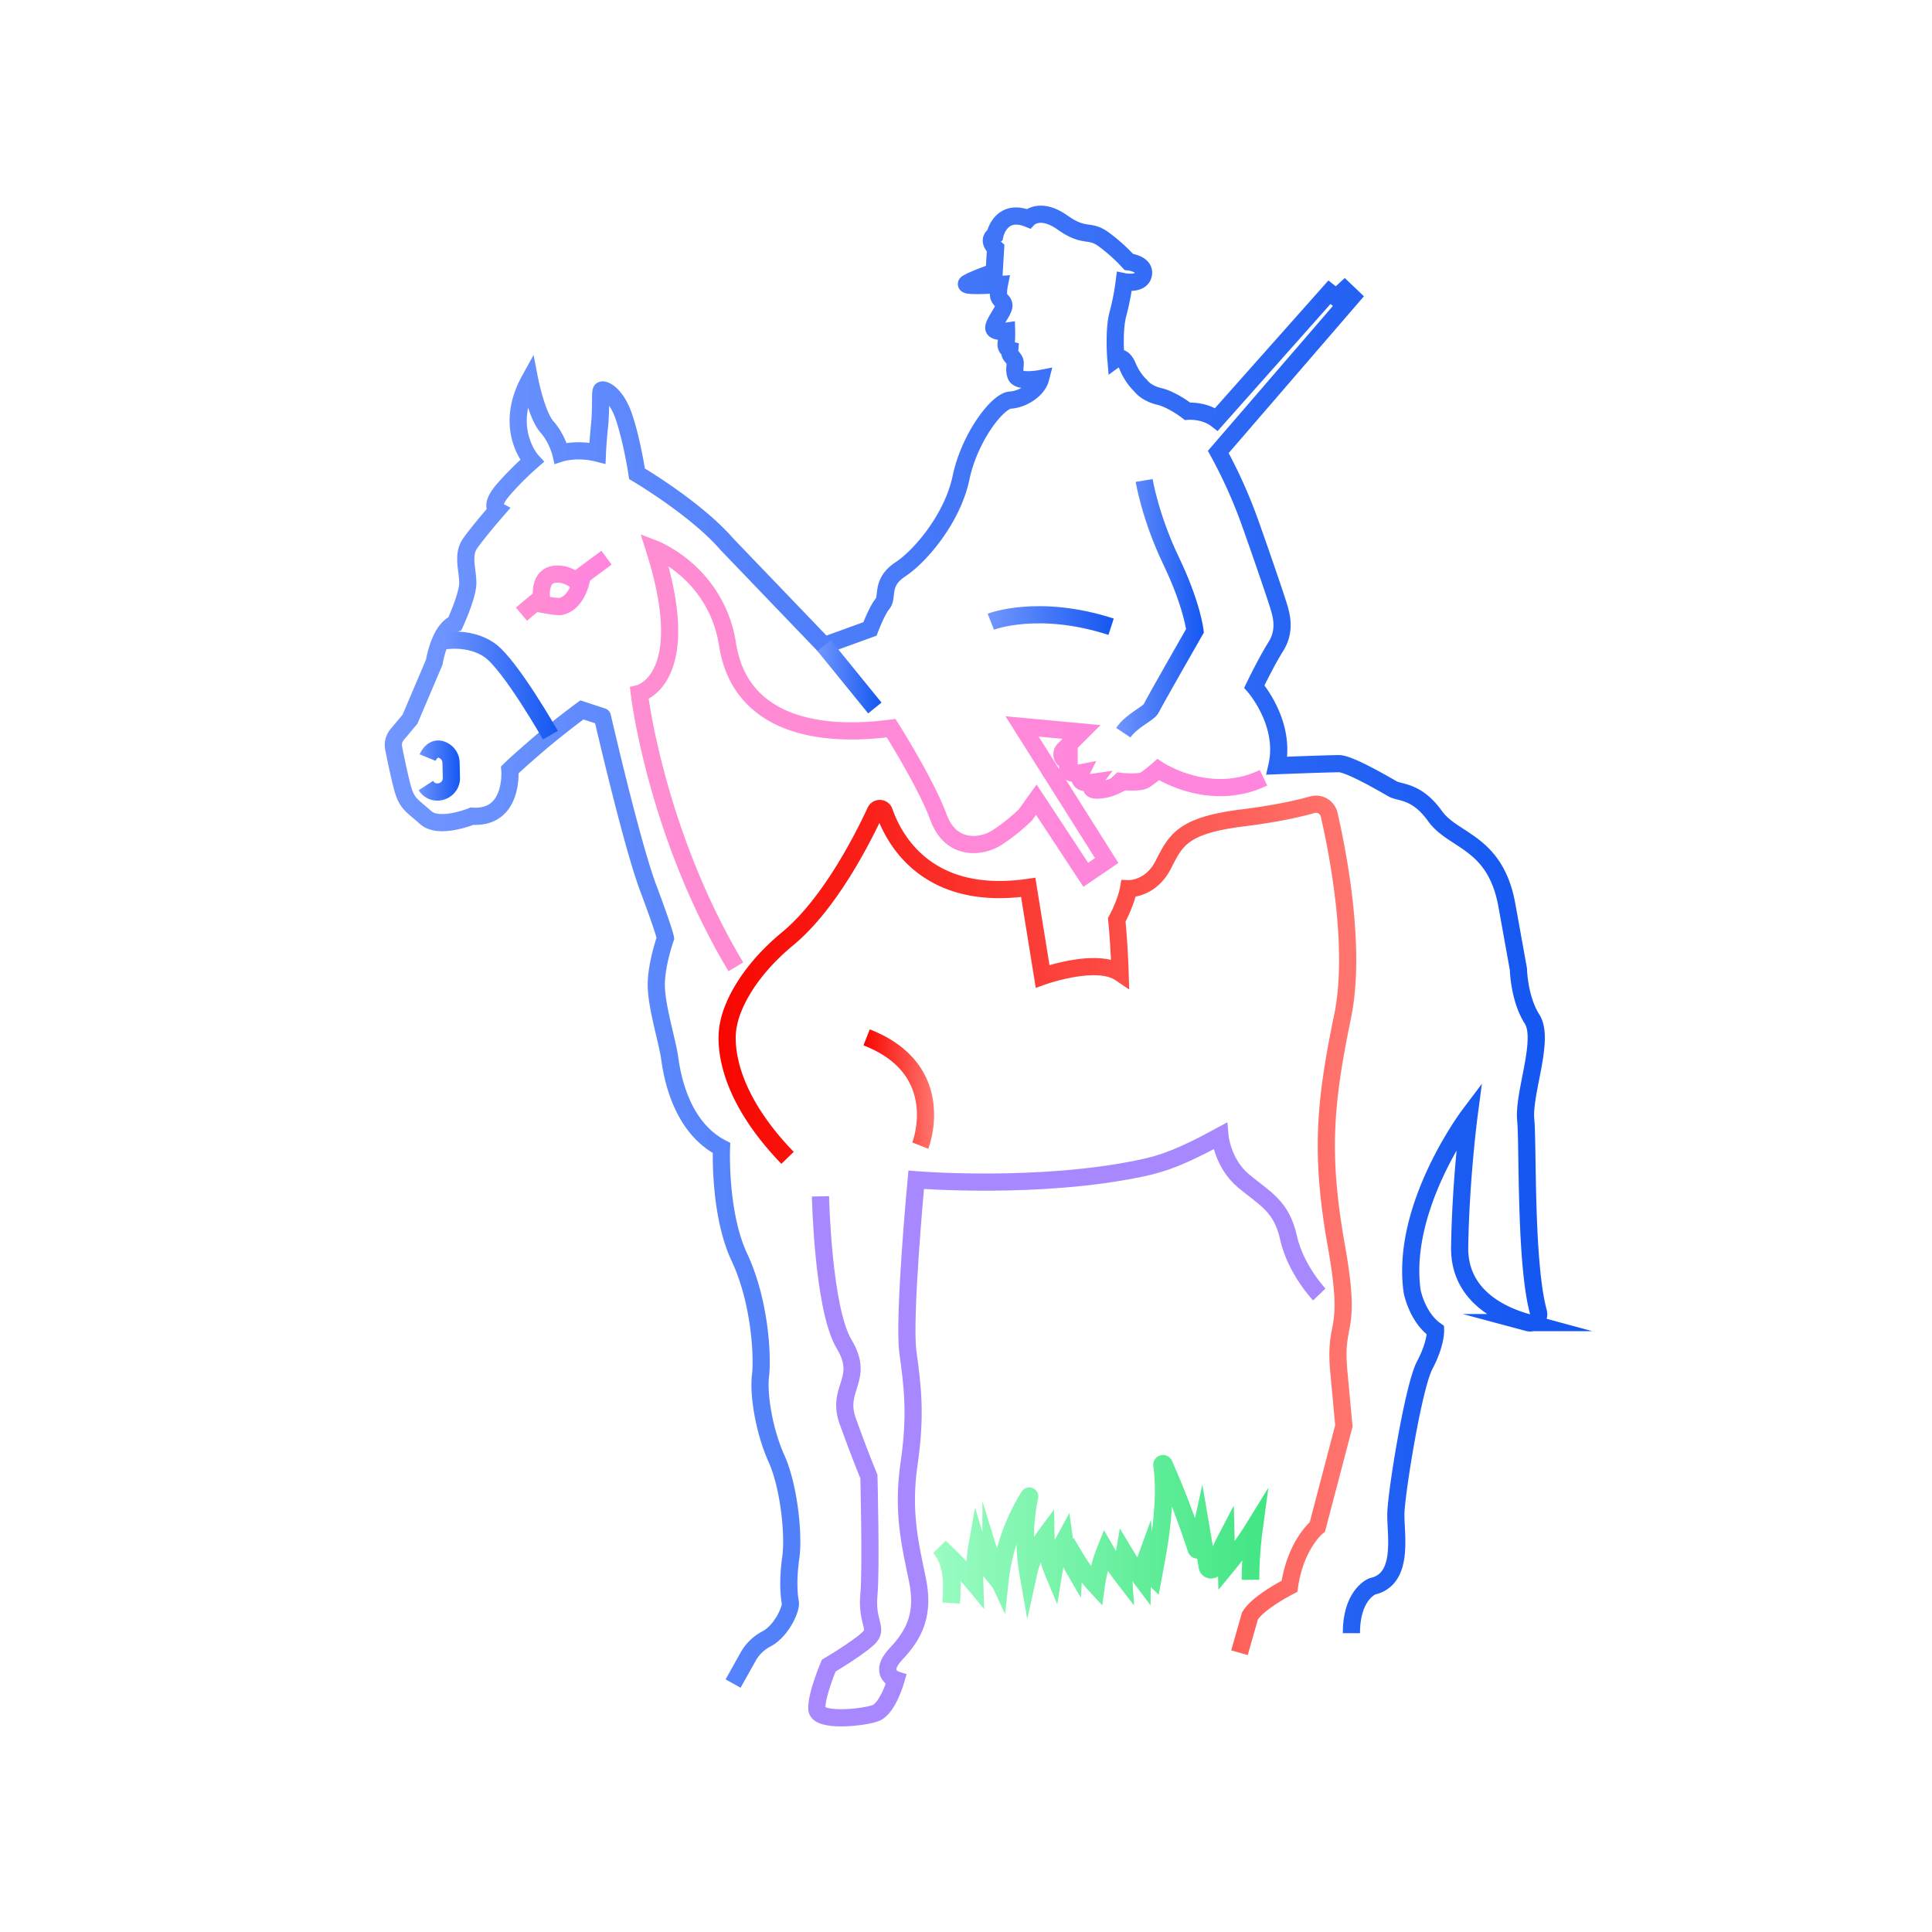 <svg id="Layer_1" data-name="Layer 1" xmlns="http://www.w3.org/2000/svg" xmlns:xlink="http://www.w3.org/1999/xlink" viewBox="0 0 2136.78 2136.78"><defs><style>.cls-1,.cls-10,.cls-11,.cls-12,.cls-13,.cls-2,.cls-3,.cls-4,.cls-5,.cls-6,.cls-7,.cls-8,.cls-9{fill:none;stroke-miterlimit:10;}.cls-1{stroke-width:19.45px;stroke:url(#linear-gradient);}.cls-10,.cls-11,.cls-12,.cls-13,.cls-2,.cls-3,.cls-4,.cls-5,.cls-6,.cls-7,.cls-8,.cls-9{stroke-width:19px;}.cls-2{stroke:url(#linear-gradient-2);}.cls-3{stroke:url(#linear-gradient-3);}.cls-4{stroke:url(#linear-gradient-4);}.cls-5{stroke:#a888ff;}.cls-6{stroke:url(#linear-gradient-5);}.cls-7{stroke:url(#linear-gradient-6);}.cls-8{stroke:url(#linear-gradient-7);}.cls-9{stroke:url(#linear-gradient-8);}.cls-10{stroke:url(#linear-gradient-9);}.cls-11{stroke:url(#linear-gradient-10);}.cls-12{stroke:url(#linear-gradient-11);}.cls-13{stroke:url(#linear-gradient-12);}</style><linearGradient id="linear-gradient" x1="1032.07" y1="1699.98" x2="1402.89" y2="1699.98" gradientUnits="userSpaceOnUse"><stop offset="0" stop-color="#9afcc2"/><stop offset="1" stop-color="#41e583"/></linearGradient><linearGradient id="linear-gradient-2" x1="570.62" y1="647.86" x2="676.49" y2="647.86" gradientUnits="userSpaceOnUse"><stop offset="0" stop-color="#ff8dd1"/><stop offset="1" stop-color="#ff85df"/></linearGradient><linearGradient id="linear-gradient-3" x1="591.63" y1="657.82" x2="653.35" y2="657.82" xlink:href="#linear-gradient-2"/><linearGradient id="linear-gradient-4" x1="696.67" y1="832.62" x2="1401.58" y2="832.62" xlink:href="#linear-gradient-2"/><linearGradient id="linear-gradient-5" x1="794.72" y1="1355.23" x2="1499.97" y2="1355.23" gradientUnits="userSpaceOnUse"><stop offset="0" stop-color="#f80600"/><stop offset="1" stop-color="#ff766f"/></linearGradient><linearGradient id="linear-gradient-6" x1="955.02" y1="1204.49" x2="1033.12" y2="1204.49" xlink:href="#linear-gradient-5"/><linearGradient id="linear-gradient-7" x1="425.52" y1="1047.03" x2="1711.26" y2="1047.03" gradientUnits="userSpaceOnUse"><stop offset="0" stop-color="#7196ff"/><stop offset="1" stop-color="#1457f1"/></linearGradient><linearGradient id="linear-gradient-8" x1="487.34" y1="758.12" x2="616.94" y2="758.12" xlink:href="#linear-gradient-7"/><linearGradient id="linear-gradient-9" x1="462.22" y1="852.19" x2="508.75" y2="852.19" xlink:href="#linear-gradient-7"/><linearGradient id="linear-gradient-10" x1="904.04" y1="748.49" x2="974.94" y2="748.49" xlink:href="#linear-gradient-7"/><linearGradient id="linear-gradient-11" x1="1234.49" y1="672.75" x2="1331.43" y2="672.75" xlink:href="#linear-gradient-7"/><linearGradient id="linear-gradient-12" x1="1092.35" y1="686.31" x2="1231.8" y2="686.31" xlink:href="#linear-gradient-7"/></defs><path class="cls-1" d="M1052,1773c1.37-21.52,2-45.42-12.69-61.83a435.19,435.19,0,0,1,38.57,40.54,206,206,0,0,1,3-42.36,84.9,84.9,0,0,0,15.29,29l.1-13.44a190.56,190.56,0,0,0,9.4,24.41,222.67,222.67,0,0,1,32.49-94.41.24.24,0,0,1,.44.17,227.68,227.68,0,0,0-1.35,85.46,110.91,110.91,0,0,1,19.32-42.32,111.1,111.1,0,0,0,8.58,41,110.75,110.75,0,0,1,12-35.2,82.53,82.53,0,0,0,10.39,30.13,37.74,37.74,0,0,1,2.11-10.55,182,182,0,0,0,22.63,30.21,168.25,168.25,0,0,1,10.31-39.15,263.3,263.3,0,0,0,19.84,29.7,112.36,112.36,0,0,1,1.3-26.35,328.66,328.66,0,0,0,19.39,28.84,62.73,62.73,0,0,1,3.75-20.62,28.19,28.19,0,0,0,8.43,17.9c5.9-31.84,9.49-50.1,11.37-82.38.59-10.15.55-27.89-1.44-41.56a1.1,1.1,0,0,1,2.09-.59,993.57,993.57,0,0,1,35.74,93.4,1.64,1.64,0,0,0,3.2-.46,104.87,104.87,0,0,1,2.36-19.66l6.79,39.76a4,4,0,0,0,7.82.55,182.66,182.66,0,0,1,12.58-30.38l.77,29.28a381.93,381.93,0,0,0,30.47-42.6,444.86,444.86,0,0,0-4,57.76"/><path class="cls-2" d="M576.73,679.24l22.08-18.54s-2.5-21.39,11.76-25,26,6.42,26,6.42l34.23-25.32"/><path class="cls-3" d="M593.58,667.11s22.43,4.71,27,3.58c20-5,23.35-34.35,23.35-34.35"/><path class="cls-4" d="M1397.45,860.2c-59.86,28.9-116.52-9-116.52-9s-8.64,7.63-14.75,11.45-27.21,1.52-27.21,1.52l-4.84,4.58a49,49,0,0,1-20.12,5.09c-12,.51-5.06-8.65-5.06-8.65s-6.79,1-9.66.26c-8.47-2-4.07-10.69-4.07-10.69a28.85,28.85,0,0,1-9.21.32c-8.85-1.76-3.54-13.26-3.54-13.26a15.39,15.39,0,0,1-2.8-.51c-5.33-1.53-6.88-8.39-3-12.31l19.47-19.47-65.76-6.12,93.63,148.35-23.14,15.78-54.71-83.12L1134,901.36a211.54,211.54,0,0,1-31.18,24.95c-17.46,11.22-51.14,15-64.86-22.45s-52.39-98.54-52.39-98.54c-94.79,12.47-168.38-12.47-180.85-92.3s-81.07-106-81.07-106c46.15,144.69-16.59,159.9-16.59,159.9s18,154,106.78,302.38"/><path class="cls-5" d="M907.44,1323.15s2.62,124.2,26.15,163.42-9.15,48.37,3.92,85S961,1633,961,1633s2.62,103.28,0,130.74,7.85,35.29,2.62,44.45-47.07,34-47.07,34-14.38,34-13.07,48.37,52.29,9.15,65.37,3.92,22.22-36.6,22.22-36.6-20.92-6.54,0-28.77,31.38-44.45,23.53-82.36-17-74.52-9.15-128.12,3.93-85-1.3-122.89,9.15-190.87,9.15-190.87,136.46,11.07,249.7-13.07c22.79-4.86,43.14-11.77,86.28-35.3,0,0,2.62,30.07,26.15,49.68s41.84,27.45,49.68,62.75,34,62.75,34,62.75"/><path class="cls-6" d="M1370.83,1827.91l11.57-40.49c8.26-14.88,43.8-33.06,43.8-33.06,6.61-46.28,30.84-65.7,30.84-65.7l29.28-111.57-5.57-60c-5.58-60,15.34-37.66-2.79-139.47s-12.56-159,7-253.82c15.59-75.72-5.69-182.72-14.91-222.78a14.92,14.92,0,0,0-18.64-11c-14,4-38.77,9.79-77.49,14.63-67.09,8.39-73.62,25.16-87.59,52.18s-38.21,26.09-38.21,26.09c-2.79,15.84-13,34.48-13,34.48,2.79,28,3.72,58.71,3.72,58.71-26.09-17.71-85.73,3.72-85.73,3.72l-15.89-98.37C1025.28,997.59,988.59,928.24,978,897.71a5.28,5.28,0,0,0-9.77-.47c-13.83,29.87-50.58,102.55-96.75,140.7-59,48.77-65.46,93.69-65.46,93.69s-18.8,62.06,65,148.95"/><path class="cls-7" d="M1017.85,1267.05s33.11-83.73-59.38-119.75"/><path class="cls-8" d="M1494.65,1806.27c0-43.2,23.26-51.83,23.26-51.83,35.88-8,25.25-57.82,25.92-81.08s19.27-139.55,31.89-163.47,12-38.54,12-38.54c-20.6-14.62-25.91-43.2-25.91-43.2-13.29-93.7,63-194.91,63-194.91s-9.28,70.18-10.44,146.16c-.84,55.13,48.38,76.06,75.47,83.4a9.49,9.49,0,0,0,11.61-11.68c-14.88-54.84-11.39-186.06-14-212.66-2.9-29.58,21.46-88.75,7-111.37s-15.09-55.1-15.09-55.1l-12.76-70.76c-12.76-70.77-59.16-70.19-79.46-98.61s-38.86-25.52-47-30.16-47.56-27.84-59.17-27.84-68.68,2.21-68.68,2.21c10.64-47-25-87.52-25-87.52s13-27.12,24-44.62,5.45-35.16,3.64-41.78-16.86-51.2-32.52-95.16a542.65,542.65,0,0,0-35-77.89l148-171.54-8.22-7.83-9.4,8.61-7.44-5.87-124.93,140.6c-13.71-10.58-32.12-9-32.12-9s-16.45-12.92-31.33-16.45-20.46-11.88-20.46-11.88-8.48-7.32-14.27-21.2-13.1-8.48-13.1-8.48-2.7-31.23,2.31-49.73a269.58,269.58,0,0,0,6.94-35.47s18.89,3.86,21.2-8.1-16.19-13.87-16.19-13.87A193.1,193.1,0,0,0,1221,265c-16.58-12.33-20.82-1.15-45.88-18.89s-37.78-4.24-37.78-4.24c-30.84-12.33-37,18.12-37,18.12-9.26,5.78.77,14.65.77,14.65l-1.55,26.22S1078.68,308,1070,313s35.29,1.74,35.29,1.74a51.64,51.64,0,0,0-1,10.69c0,6.46,6,7,6,12.68s-11.18,18.64-11.18,24.35,14.16,3.73,14.16,3.73a105.22,105.22,0,0,1-.49,13.67c-.75,5.72,4,7,4,7-.49,6,1.49,6,4.73,10.69s-1,9.44,2,17.64,27.34,3.48,27.34,3.48c-3.23,12.43-19.63,23.05-33.54,23.86s-45,40.93-54.44,85.9-45,86.76-67.13,101.32-13.3,30.4-19.64,38-13.93,27.86-13.93,27.86l-50.66,18.37L803.91,601.87C769.5,562.2,704.55,524,704.55,524s-5.25-35.3-14.32-62.49S666.38,429.11,665,432s0,19.56-1.91,38.64-2.38,30.54-2.38,30.54c-22.9-5.73-40.55,0-40.55,0s-3.82-16.22-15.27-29.1-19.08-52-19.08-52c-30,54.38,2.59,89.74,2.59,89.74a332.83,332.83,0,0,0-31.56,31.55c-15.78,18.15-7.1,22.88-7.1,22.88s-21.3,24.46-30,37.08-2.37,29.19-2.37,43.39-14.2,45-14.2,45c-17.35,7.1-22.88,42.6-22.88,42.6l-26.82,63.11L439.17,812.5a17.86,17.86,0,0,0-3.8,14.94c2.38,11.93,6.86,33.63,10.18,45.25,4.74,16.56,10.26,18.14,25.25,31.55s51.28-1.57,51.28-1.57c46.54,3.15,41.81-51.28,41.81-51.28s7.1-7.1,30-26.83,49.7-39.44,49.7-39.44l22.66,7.49S698.49,933,716.8,981.83,736,1037.64,736,1037.64s-10.16,28.43-10.16,51.79,12.19,62,14.73,80.23,11.68,76.17,57.38,100c0,0-3.05,72.11,19.8,120.85s25.9,109.68,23.36,131,4.06,61.44,17.77,91.91,19.3,84.29,15.74,109.17-2,42.15-.51,49.76c1.27,6.35-9.09,31-26.4,40.26a49.11,49.11,0,0,0-20,19.17L810.8,1862"/><path class="cls-9" d="M489.29,709.13s29-6.09,52,9.83,67.42,94.1,67.42,94.1"/><path class="cls-10" d="M472.91,837.88S479.17,822.57,492,831a15.22,15.22,0,0,1,6.82,12.37l.42,16.78c.38,14.87-18.8,21.71-27.52,9.67q-.35-.48-.69-1"/><line class="cls-11" x1="911.41" y1="713.93" x2="967.57" y2="783.04"/><path class="cls-12" d="M1265.41,531.4s6.63,40.55,29.82,88.88,26.42,77.32,26.42,77.32-45.75,79.89-48.33,85.69-21.9,13.53-30.92,27.06"/><path class="cls-13" d="M1095.83,687.62s52.27-20.59,133.05,5.54"/></svg>